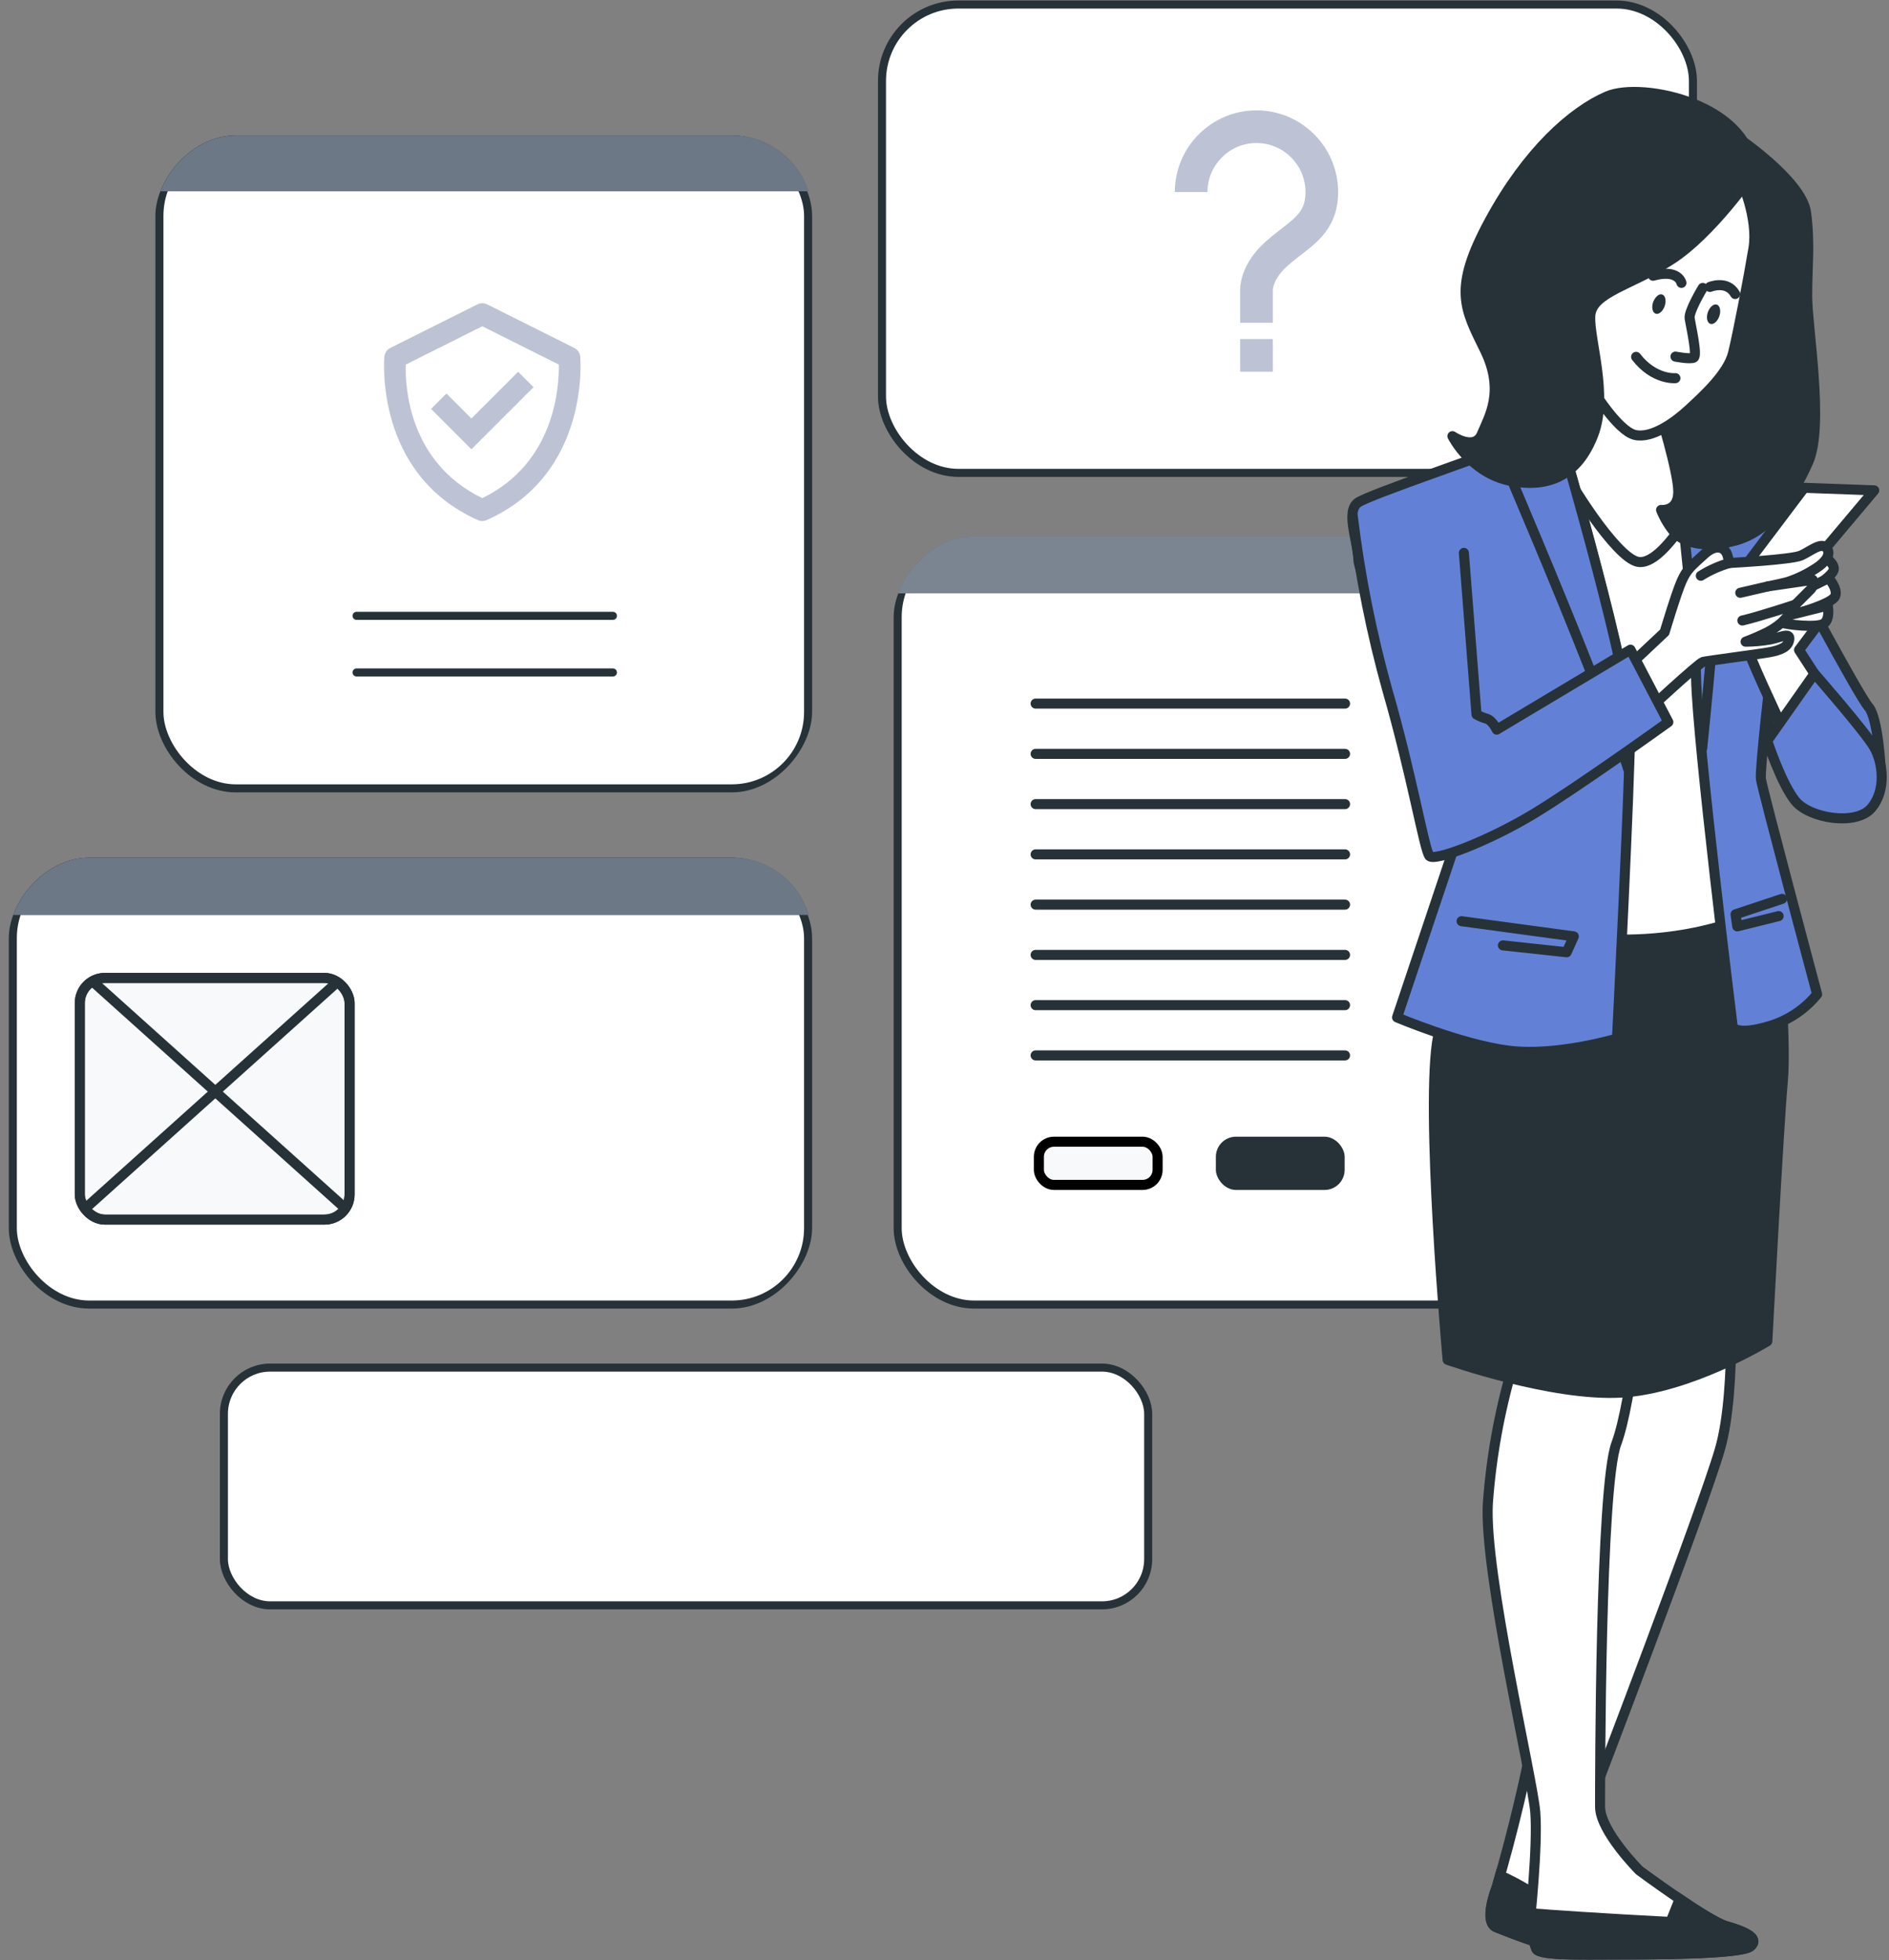 <svg  viewBox="0 0 188 195" fill="none" xmlns="http://www.w3.org/2000/svg">
<rect x="0" y="0" width="188" height="195" fill="#808080" stroke="none"/>
<g clip-path="url(#clip0_279_3935)">
<rect x="15.865" y="13.873" width="64.559" height="64.559" rx="7.6" fill="white" stroke="#263238" stroke-width="0.8"/>
<rect x="15.875" y="13.327" width="73.691" height="5.701" fill="#263238"/>
<rect x="15.875" y="13.327" width="73.691" height="5.701" fill="#B3BED4" fill-opacity="0.5"/>
<path d="M57.745 35.475C57.727 35.293 57.663 35.119 57.559 34.968C57.455 34.817 57.315 34.696 57.151 34.614L48.484 30.28C48.334 30.205 48.168 30.166 47.999 30.166C47.831 30.166 47.665 30.205 47.515 30.28L38.848 34.614C38.685 34.696 38.545 34.818 38.441 34.968C38.337 35.119 38.274 35.293 38.255 35.475C38.243 35.591 37.214 47.139 47.56 51.74C47.698 51.803 47.848 51.835 48 51.835C48.152 51.835 48.301 51.803 48.44 51.74C58.786 47.139 57.756 35.592 57.745 35.475V35.475ZM48 49.555C40.667 46.011 40.32 38.446 40.38 36.271L48 32.461L55.615 36.269C55.655 38.424 55.259 46.039 48 49.555Z" fill="#BDC3D5"/>
<path d="M46.917 41.635L44.432 39.151L42.901 40.682L46.917 44.698L53.099 38.516L51.567 36.984L46.917 41.635Z" fill="#BDC3D5"/>
<path d="M35.486 61.267H61" stroke="#263238" stroke-width="0.8" stroke-linecap="round" stroke-linejoin="round"/>
<path d="M35.486 66.901H61" stroke="#263238" stroke-width="0.8" stroke-linecap="round" stroke-linejoin="round"/>
</g>
<g clip-path="url(#clip1_279_3935)">
<rect x="1.275" y="85.727" width="79.148" height="44.059" rx="7.6" fill="white" stroke="#263238" stroke-width="0.8"/>
<rect x="0.875" y="85.327" width="81.397" height="5.701" fill="#263238"/>
<rect x="0.875" y="85.327" width="81.397" height="5.701" fill="#B3BED4" fill-opacity="0.5"/>
<rect x="7.941" y="97.29" width="26.85" height="24.044" rx="2.5" fill="#F8F9FB" stroke="#263238"/>
<line y1="-0.5" x2="34.261" y2="-0.5" transform="matrix(0.744 0.668 -0.678 0.735 8.676 97.823)" stroke="#263238"/>
<line y1="-0.5" x2="34.261" y2="-0.5" transform="matrix(-0.744 0.668 0.678 0.735 34.182 97.823)" stroke="#263238"/>
<rect x="7.941" y="97.29" width="26.85" height="24.044" rx="2.5" stroke="#263238"/>
</g>
<rect x="22.284" y="136.057" width="91.987" height="23.653" rx="4.6" fill="white" stroke="#263238" stroke-width="0.8"/>
<g clip-path="url(#clip2_279_3935)">
<rect x="89.339" y="53.79" width="79.148" height="75.995" rx="7.6" fill="white" stroke="#263238" stroke-width="0.8"/>
<rect x="88.875" y="53.327" width="73.691" height="5.701" fill="#D1D9ED"/>
<rect x="88.875" y="53.327" width="73.691" height="5.701" fill="#263238" fill-opacity="0.5"/>
<line x1="103.07" y1="69.999" x2="133.863" y2="69.999" stroke="#263238" stroke-linecap="round"/>
<line x1="103.07" y1="74.999" x2="133.863" y2="74.999" stroke="#263238" stroke-linecap="round"/>
<line x1="103.07" y1="79.999" x2="133.863" y2="79.999" stroke="#263238" stroke-linecap="round"/>
<line x1="103.07" y1="84.999" x2="133.863" y2="84.999" stroke="#263238" stroke-linecap="round"/>
<line x1="103.07" y1="89.999" x2="133.863" y2="89.999" stroke="#263238" stroke-linecap="round"/>
<line x1="103.07" y1="94.999" x2="133.863" y2="94.999" stroke="#263238" stroke-linecap="round"/>
<line x1="103.07" y1="99.999" x2="133.863" y2="99.999" stroke="#263238" stroke-linecap="round"/>
<line x1="103.07" y1="104.999" x2="133.863" y2="104.999" stroke="#263238" stroke-linecap="round"/>
</g>
<rect x="87.779" y="0.451" width="80.708" height="46.593" rx="7.6" fill="white" stroke="#263238" stroke-width="0.8"/>
<rect x="103.393" y="113.585" width="11.816" height="4.299" rx="1.5" fill="#F8F9FB" stroke="black"/>
<rect x="121.008" y="113.085" width="12.816" height="5.299" rx="2" fill="#263238"/>
<path d="M125.049 10.979C120.569 10.979 116.924 14.623 116.924 19.104H120.174C120.174 16.416 122.362 14.229 125.049 14.229C127.737 14.229 129.924 16.416 129.924 19.104C129.924 20.841 129.187 21.484 127.518 22.768C126.897 23.246 126.197 23.785 125.525 24.455C123.393 26.585 123.416 28.686 123.424 28.854V32.103H126.674V28.839C126.674 28.8 126.712 27.862 127.823 26.752C128.343 26.232 128.931 25.781 129.499 25.343C131.221 24.017 133.174 22.516 133.174 19.104C133.174 14.623 129.529 10.979 125.049 10.979ZM123.424 33.728H126.674V36.978H123.424V33.728Z" fill="#BDC3D5"/>
<path d="M172.116 125.961C172.116 125.961 172.924 138.095 171.177 144.159C169.429 150.222 158.365 179.08 158.365 179.08C158.365 179.08 158.098 184.198 158.502 184.739C158.906 185.28 160.797 188.247 163.353 189.46C165.909 190.672 171.307 193.769 170.095 194.174C168.882 194.578 158.098 193.365 156.885 193.906C155.672 194.448 150.28 192.289 148.931 191.748C147.581 191.207 148.931 187.836 148.931 187.836C150.569 182.246 151.918 176.574 152.973 170.845C154.186 163.432 156.077 153.189 157.152 148.064C157.837 144.914 158.878 141.851 160.256 138.936L158.906 126.268L172.116 125.961Z" fill="white" stroke="#263238" stroke-miterlimit="10"/>
<path d="M161.605 191.207L162.988 189.251C163.111 189.323 163.229 189.388 163.353 189.446C165.915 190.659 171.307 193.756 170.094 194.16C168.882 194.565 158.098 193.352 156.885 193.893C155.672 194.434 150.28 192.276 148.93 191.735C147.581 191.194 148.93 187.823 148.93 187.823C148.93 187.823 149.067 187.367 149.289 186.578C151.136 187.403 152.872 188.454 154.459 189.707C157.289 192.152 161.605 191.207 161.605 191.207Z" fill="#263238" stroke="#263238" stroke-miterlimit="10"/>
<path d="M163.555 126.907C163.555 126.907 162.479 139.295 160.862 143.624C159.245 147.953 159.245 177.326 159.245 179.752C159.245 182.177 163.157 186.089 163.157 186.089C163.157 186.089 169.899 191.077 171.783 191.618C173.667 192.159 175.154 192.831 174.215 193.639C173.276 194.448 163.966 194.448 160.732 194.448C157.498 194.448 153.318 194.578 152.908 193.906C152.576 193.038 152.357 192.131 152.256 191.207C152.256 191.207 153.064 183.664 152.797 180.293C152.529 176.922 147.672 156.429 148.076 149.557C148.407 144.99 149.223 140.47 150.508 136.074C150.639 135.533 149.563 126.235 149.563 126.235L163.555 126.907Z" fill="white" stroke="#263238" stroke-miterlimit="10"/>
<path d="M152.23 191.207C152.23 191.207 152.269 190.887 152.321 190.346C158.378 190.816 166.254 191.207 166.254 191.207L167.167 188.925C168.98 190.151 170.903 191.363 171.777 191.618C173.667 192.152 175.148 192.83 174.209 193.639C173.27 194.447 163.959 194.447 160.725 194.447C157.491 194.447 153.312 194.578 152.901 193.906C152.563 193.039 152.337 192.132 152.23 191.207Z" fill="#263238" stroke="#263238" stroke-miterlimit="10"/>
<path d="M176.882 93.655C176.882 93.655 177.827 103.376 177.423 107.692C177.019 112.009 175.891 133.433 175.891 133.433C175.891 133.433 168.243 138.141 161.358 138.545C154.473 138.949 144.073 135.285 144.073 135.285C144.073 135.285 141.778 109.857 143.128 103.083C144.477 96.308 145.155 93.094 145.155 93.094C145.155 93.094 163.411 92.149 168.106 90.936C172.8 89.723 173.974 89.032 173.974 89.032L175.526 88.85L176.882 93.655Z" fill="#263238" stroke="#263238" stroke-linecap="round" stroke-linejoin="round"/>
<path d="M174.046 91.138C174.046 91.138 167.024 94.509 156.631 93.159L157.283 73.449L152.686 43.607L160.112 43.34L168.484 46.313L173.478 84.129L174.046 91.138Z" fill="white" stroke="#263238" stroke-linecap="round" stroke-linejoin="round"/>
<path d="M167.363 40.413C167.363 40.413 169.169 48.582 168.849 49.638C168.53 50.694 165.244 56.321 163.014 55.898C160.784 55.474 156.011 47.728 155.372 46.248C154.733 44.768 156.024 42.212 156.116 41.684C156.207 41.156 157.498 35.633 157.498 35.633C157.498 35.633 162.57 39.989 167.363 40.413Z" fill="white" stroke="#263238" stroke-linecap="round" stroke-linejoin="round"/>
<path d="M166.737 45.355C166.737 45.355 168.693 61.296 168.803 67.522C168.914 73.749 172.455 102.202 172.455 102.202C172.455 102.202 172.937 103.05 176.106 102.078C177.967 101.523 179.618 100.421 180.846 98.916C180.846 98.916 175.376 78.476 175.252 77.505C175.128 76.533 176.223 67.04 176.223 67.04L187.177 76.527C187.177 76.527 186.929 71.415 185.958 70.32C184.986 69.224 177.684 55.597 177.077 54.261C176.471 52.924 177.201 48.908 175.01 47.689C172.82 46.469 166.737 45.355 166.737 45.355Z" fill="#6281D6" stroke="#263238" stroke-linecap="round" stroke-linejoin="round"/>
<path d="M177.358 89.423L172.728 90.962L172.898 92.162L177.019 91.138" stroke="#263238" stroke-linecap="round" stroke-linejoin="round"/>
<path d="M169.41 74.434C169.41 74.434 171.366 55.572 171.111 51.314Z" fill="white"/>
<path d="M169.41 74.434C169.41 74.434 171.366 55.572 171.111 51.314" stroke="#263238" stroke-linecap="round" stroke-linejoin="round"/>
<path d="M155.542 44.396C155.542 44.396 162.231 67.268 162.231 72.497C162.231 77.726 160.927 103.324 160.927 103.324C160.927 103.324 154.87 105.136 150.124 104.523C145.377 103.911 139.04 101.218 139.04 101.218L145.488 81.99C145.488 81.99 135.186 57.397 135.186 55.695C135.186 53.993 133.85 50.831 135.186 49.977C136.523 49.123 148.083 45.23 149.667 44.5C151.252 43.77 153.592 42.675 155.542 44.396Z" fill="#6281D6" stroke="#263238" stroke-linecap="round" stroke-linejoin="round"/>
<path d="M145.462 91.647L156.631 93.159L155.92 94.737L149.576 94.052" stroke="#263238" stroke-linecap="round" stroke-linejoin="round"/>
<path d="M149.172 44.722C149.393 44.631 149.582 44.559 149.7 44.5C151.284 43.77 153.612 42.675 155.568 44.383C155.568 44.383 162.257 67.255 162.257 72.484C162.257 73.358 162.186 74.792 162.062 76.572C161.514 74.74 160.275 71.878 158 66.036C155.014 58.447 150.697 48.308 149.172 44.722Z" fill="#6281D6" stroke="#263238" stroke-linecap="round" stroke-linejoin="round"/>
<path d="M172.689 13.518C172.689 13.518 179.346 17.951 179.75 21.178C180.155 24.406 179.855 26.323 179.855 29.452C179.855 32.582 181.57 42.362 179.953 45.994C178.336 49.625 176.041 52.853 172.781 53.759C169.521 54.665 167.532 53.863 166.73 53.055C166.135 52.364 165.657 51.58 165.315 50.734C165.315 50.734 167.03 50.936 167.03 48.921C167.03 46.906 165.113 40.752 165.113 40.752C165.113 40.752 169.449 38.528 170.257 36.409C171.066 34.29 173.485 23.095 173.283 22.189C173.081 21.283 169.449 19.262 169.371 16.745C169.292 14.228 170.877 12.709 172.689 13.518Z" fill="#263238" stroke="#263238" stroke-linecap="round" stroke-linejoin="round"/>
<path d="M173.296 17.951C173.296 17.951 175.011 21.687 174.509 24.712C174.006 27.738 172.996 32.98 172.487 35.099C171.979 37.218 169.364 39.539 168.054 40.752C166.743 41.964 164.422 43.673 162.707 43.268C160.993 42.864 158.469 38.704 158.469 38.704C158.469 38.704 156.455 36.383 155.946 34.368C155.438 32.354 157.159 28.82 158.267 25.091C158.8 23.102 159.859 21.294 161.332 19.857C162.805 18.419 164.638 17.405 166.639 16.921C171.177 15.832 172.592 17.247 173.296 17.951Z" fill="white" stroke="#263238" stroke-linecap="round" stroke-linejoin="round"/>
<path d="M169.462 28.644C169.462 28.644 168.054 30.965 168.158 31.669C168.262 32.373 168.966 35.405 168.562 35.581C168.158 35.757 166.75 35.477 166.75 35.477" stroke="#263238" stroke-linecap="round" stroke-linejoin="round"/>
<path d="M166.743 37.622C166.743 37.622 164.624 37.824 162.831 35.503" stroke="#263238" stroke-linecap="round" stroke-linejoin="round"/>
<path d="M170.173 28.546C170.173 28.546 171.887 27.835 172.689 29.25" stroke="#263238" stroke-linecap="round" stroke-linejoin="round"/>
<path d="M167.343 28.142C167.343 28.142 167.043 26.727 164.52 27.431" stroke="#263238" stroke-linecap="round" stroke-linejoin="round"/>
<path d="M164.526 30.052C164.344 30.58 164.455 31.095 164.774 31.206C165.094 31.317 165.491 30.978 165.674 30.45C165.856 29.922 165.746 29.407 165.426 29.296C165.107 29.185 164.735 29.537 164.526 30.052Z" fill="#263238"/>
<path d="M169.971 31.063C169.788 31.591 169.899 32.106 170.212 32.217C170.525 32.328 170.929 31.988 171.112 31.46C171.294 30.932 171.183 30.417 170.87 30.306C170.557 30.195 170.147 30.541 169.971 31.063Z" fill="#263238"/>
<path d="M174.404 17.345C174.404 17.345 170.375 23.213 166.339 25.821C162.303 28.429 158.372 29.081 158.267 31.467C158.163 33.853 160.086 39.337 158.567 43.268C157.048 47.2 154.231 48.615 150.3 47.832C146.368 47.05 144.549 43.392 144.549 43.392C144.549 43.392 146.766 44.905 147.477 43.19C148.187 41.475 149.798 38.952 147.777 34.818C145.755 30.685 144.549 28.768 148.279 21.909C152.008 15.05 156.455 11.092 159.962 9.579C163.47 8.067 174.509 10.492 174.404 17.345Z" fill="#263238" stroke="#263238" stroke-linecap="round" stroke-linejoin="round"/>
<path d="M175.884 73.697L176.354 68.983L178.147 70.776L175.884 73.697Z" fill="white" stroke="#263238" stroke-linecap="round" stroke-linejoin="round"/>
<path d="M181.002 62.052L179.046 64.66L180.566 67.001C180.566 67.001 180.774 67.281 179.737 68.957C179.013 70.07 178.181 71.11 177.253 72.061C177.253 72.061 173.954 65.117 173.706 63.865C173.459 62.613 179.222 55.272 179.222 55.272C179.222 55.272 181.204 59.086 181.002 62.052Z" fill="white" stroke="#263238" stroke-linecap="round" stroke-linejoin="round"/>
<path d="M186.531 48.784L176.778 60.37L170.31 60.787L179.562 48.53L186.531 48.784Z" fill="white" stroke="#263238" stroke-linecap="round" stroke-linejoin="round"/>
<path d="M181.531 55.369C181.531 55.369 182.75 56.119 182.463 56.778C182.176 57.436 180.122 58.929 178.623 59.118C177.123 59.307 177.86 58.394 177.866 57.912C177.873 57.429 181.531 55.369 181.531 55.369Z" fill="white" stroke="#263238" stroke-linecap="round" stroke-linejoin="round"/>
<path d="M181.993 57.527C181.993 57.527 182.932 58.557 182.645 59.307C182.359 60.057 178.799 61.087 178.147 61.185C177.969 61.217 177.786 61.184 177.631 61.093C177.475 61.001 177.358 60.856 177.301 60.684C177.244 60.513 177.251 60.327 177.32 60.16C177.389 59.994 177.516 59.858 177.677 59.777C178.623 59.118 181.993 57.527 181.993 57.527Z" fill="white" stroke="#263238" stroke-linecap="round" stroke-linejoin="round"/>
<path d="M181.902 60.246C181.902 60.246 182.183 61.55 181.531 62.026C180.879 62.502 177.834 62.143 177.332 61.948C176.83 61.752 178.153 61.185 178.153 61.185L181.902 60.246Z" fill="white" stroke="#263238" stroke-linecap="round" stroke-linejoin="round"/>
<path d="M162.055 66.297L165.667 62.9C165.667 62.9 166.835 58.988 167.363 57.808C167.891 56.628 168.315 56.321 169.593 55.154C170.87 53.987 171.712 54.502 171.927 55.265L172.135 56.008C172.135 56.008 178.29 55.689 179.242 55.265C180.194 54.841 181.257 53.883 181.791 54.522C182.326 55.161 181.576 56.008 180.729 56.536C179.841 57.122 178.878 57.585 177.866 57.912C177.019 58.127 175.956 58.336 175.956 58.336L180.409 57.684C180.465 57.873 180.465 58.074 180.408 58.263C180.352 58.452 180.241 58.62 180.09 58.747L178.714 60.122C178.344 60.788 177.878 61.397 177.332 61.928C176.765 62.418 176.128 62.818 175.441 63.115C174.548 63.539 173.726 63.839 173.726 63.839C174.544 63.835 175.359 63.763 176.165 63.623C177.227 63.408 178.186 62.88 178.075 63.623C177.964 64.367 177.227 64.686 176.06 64.895C174.893 65.104 169.905 65.743 169.482 65.853C169.058 65.964 163.542 71.069 163.542 71.069L162.055 66.297Z" fill="white" stroke="#263238" stroke-linecap="round" stroke-linejoin="round"/>
<path d="M172.135 56.008C171.126 56.294 170.162 56.723 169.273 57.28Z" fill="white"/>
<path d="M172.135 56.008C171.126 56.294 170.162 56.723 169.273 57.28" stroke="#263238" stroke-linecap="round" stroke-linejoin="round"/>
<path d="M175.956 58.336L173.198 58.975" stroke="#263238" stroke-linecap="round" stroke-linejoin="round"/>
<path d="M178.714 60.142C178.714 60.142 175.213 61.309 173.407 61.733" stroke="#263238" stroke-linecap="round" stroke-linejoin="round"/>
<path d="M134.639 51.412C135.348 57.241 136.497 63.008 138.075 68.663C140.5 77.035 141.759 84.572 142.261 85.159C142.763 85.746 148.207 83.647 152.64 80.967C157.074 78.287 166.039 71.839 166.039 71.839L162.27 64.634L148.957 72.589C148.957 72.589 148.539 71.669 147.953 71.5C147.602 71.403 147.265 71.263 146.948 71.082L145.69 55.004" fill="#6281D6"/>
<path d="M134.639 51.412C135.348 57.241 136.497 63.008 138.075 68.663C140.5 77.035 141.759 84.572 142.261 85.159C142.763 85.746 148.207 83.647 152.64 80.967C157.074 78.287 166.039 71.839 166.039 71.839L162.27 64.634L148.957 72.589C148.957 72.589 148.539 71.669 147.953 71.5C147.602 71.403 147.265 71.263 146.948 71.082L145.69 55.004" stroke="#263238" stroke-linecap="round" stroke-linejoin="round"/>
<path d="M180.585 67.014L175.884 73.697C175.884 73.697 177.299 78.033 178.714 79.728C180.129 81.423 184.745 82.18 186.251 80.38C187.757 78.581 187.385 75.855 186.531 74.349C185.677 72.843 180.585 67.014 180.585 67.014Z" fill="#6281D6" stroke="#263238" stroke-linecap="round" stroke-linejoin="round"/>
<defs>
<clipPath id="clip0_279_3935">
<rect width="65.359" height="65.359" rx="8" transform="matrix(-1 0 0 1 80.823 13.473)" fill="white"/>
</clipPath>
<clipPath id="clip1_279_3935">
<rect width="79.948" height="44.859" rx="8" transform="matrix(-1 0 0 1 80.823 85.327)" fill="white"/>
</clipPath>
<clipPath id="clip2_279_3935">
<rect width="79.948" height="76.795" rx="8" transform="matrix(-1 0 0 1 168.887 53.39)" fill="white"/>
</clipPath>
</defs>
</svg>
